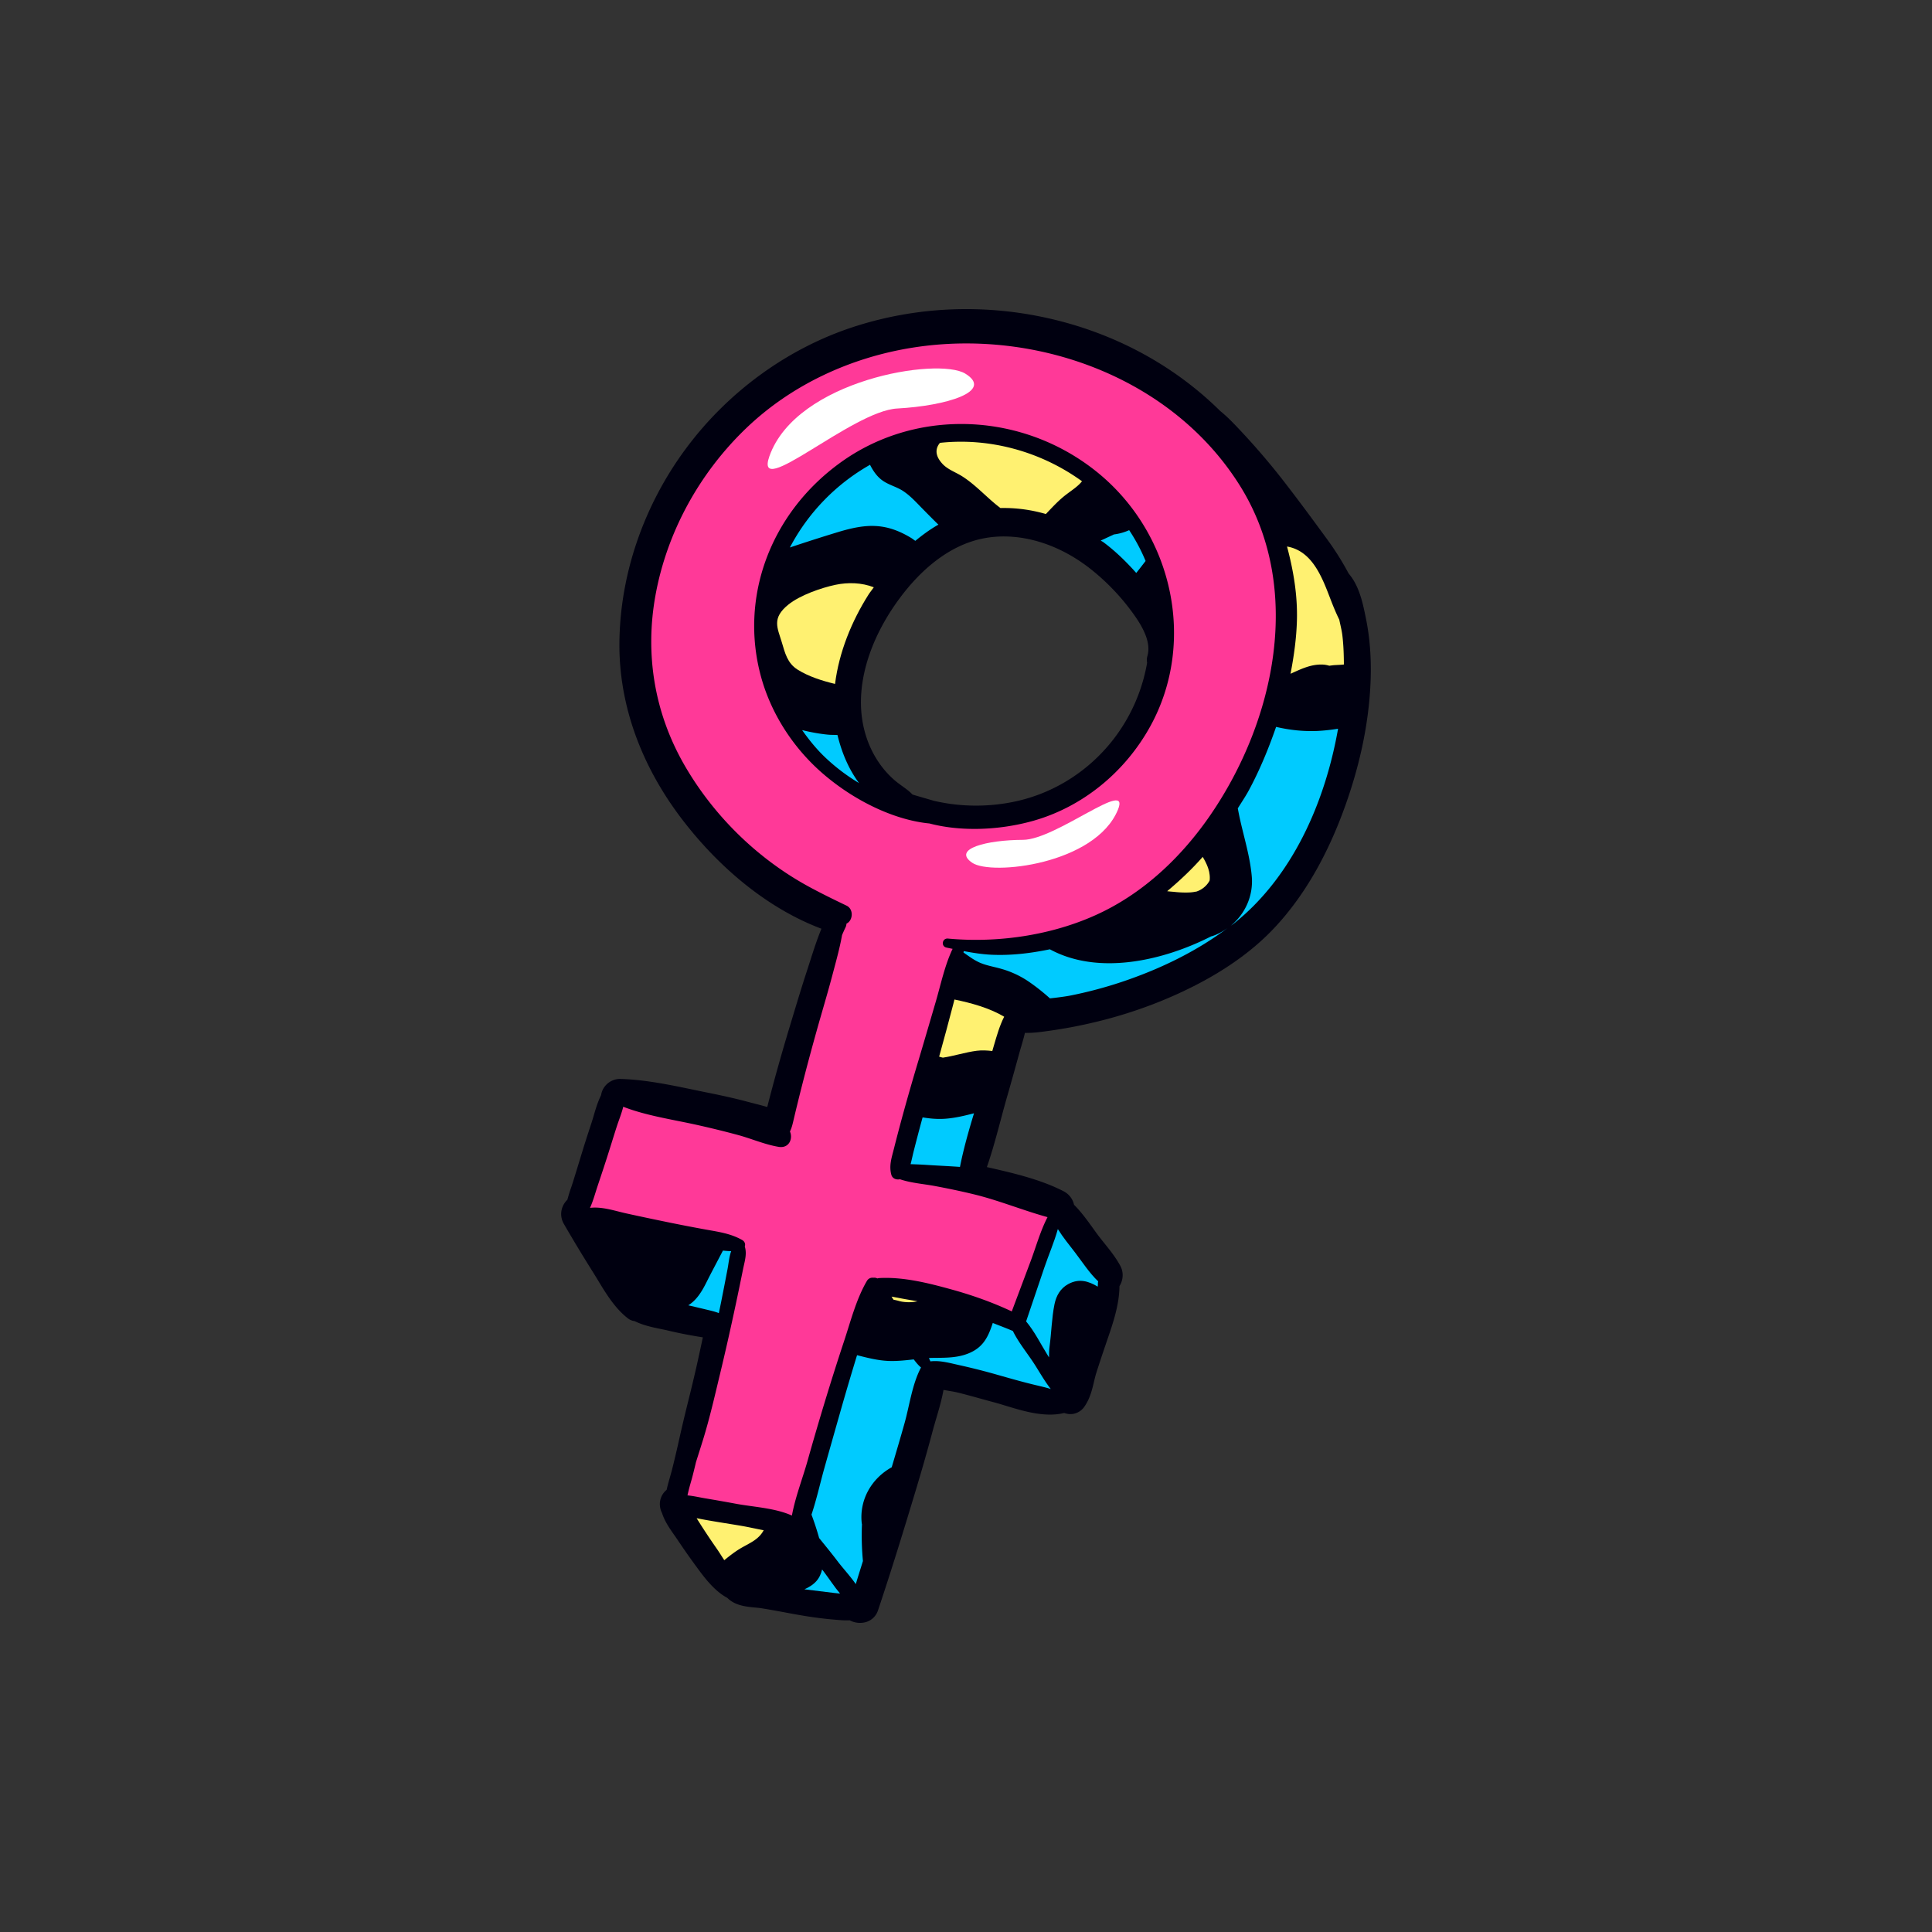 <svg data-bbox="58.093 32 83.814 136.001" viewBox="0 0 200 200" height="200" width="200" xmlns="http://www.w3.org/2000/svg" data-type="color">
    <rect x="0" y="0" width="200" height="200" fill="#333333" stroke="none"/>
    <g>
        <path d="M113.722 48.125c-7.828-6.126-19-6.644-27.107-.792-7.3 5.271-10.89 14.231-8.468 22.968 1.12 4.041 3.521 7.68 6.716 10.399 3.008 2.561 7.195 4.825 11.296 5.218 3.556.952 7.667.626 10.925-.279 5.42-1.506 9.913-5.259 12.601-10.147 5.059-9.205 2.241-20.946-5.963-27.367zm5.054 19.796a1.375 1.375 0 0 0-.025.676 17.957 17.957 0 0 1-3.451 7.885c-2.68 3.48-6.498 5.822-10.751 6.596a19.418 19.418 0 0 1-6.236.128 22.17 22.17 0 0 1-1.606-.298 149.91 149.91 0 0 0-.955-.278c-.424-.123-.861-.249-1.29-.379a5.239 5.239 0 0 0-.591-.526c-.148-.112-.298-.221-.448-.33-.265-.193-.516-.375-.748-.569a9.37 9.37 0 0 1-1.805-2.053c-1.079-1.643-1.681-3.619-1.741-5.713-.103-3.595 1.348-7.585 4.085-11.236 1.808-2.411 4.801-5.431 8.796-6.128 3.565-.622 7.55.559 10.932 3.24a23.113 23.113 0 0 1 4.426 4.667c1.292 1.801 1.739 3.174 1.408 4.318zm1.06-5.782l-.025-.034.025.034z" fill="#000010" data-color="1"/>
        <path d="M128.944 49.935c-6.813-10.904-20.671-16.78-34.492-14.622-6.777 1.059-13.07 4.105-17.718 8.576-4.95 4.763-8.337 11.009-9.537 17.589-1.16 6.366-.078 12.648 3.131 18.167 3.079 5.298 7.721 9.819 13.072 12.731 1.304.71 2.665 1.373 3.941 1.984.139.067.158.224.156.312-.002.173-.082.299-.139.325l-.352.157-.044.381a.635.635 0 0 1-.027.148c-.139.281-.264.568-.387.857l-.043.146c-.197 1.119-.487 2.205-.793 3.355l-.172.644c-.323 1.229-.675 2.45-1.028 3.67-.217.753-.434 1.505-.645 2.259a253.362 253.362 0 0 0-1.559 5.839c-.27 1.066-.532 2.135-.784 3.205l-.033.142c-.095.405-.177.754-.316 1.024l-.146.284.128.292c.083.191.067.425-.038.559-.027.036-.109.142-.392.1-.829-.136-1.649-.411-2.518-.702-.534-.179-1.067-.358-1.6-.503a96.296 96.296 0 0 0-4.345-1.068c-.647-.144-1.309-.277-1.977-.412-1.866-.375-3.796-.762-5.518-1.429l-.72-.279-.186.746c-.107.431-.259.856-.409 1.277-.089.251-.178.501-.257.749-.18.558-.355 1.118-.53 1.678l-.467 1.482c-.312.977-.638 1.951-.964 2.924-.074.221-.145.447-.216.674-.166.531-.339 1.08-.559 1.571l-.522 1.148 1.249-.207c.858-.092 1.735.129 2.663.362.28.071.559.141.837.202 1.393.308 2.791.602 4.189.89 1.326.272 2.656.531 3.989.773l.466.083c1.102.194 2.145.377 3.09.896l-.042.111.074.225c.148.452.03.979-.107 1.589l-.095.433c-.248 1.223-.5 2.446-.761 3.667a281.987 281.987 0 0 1-1.622 7.174l-.231.966c-.457 1.913-.929 3.893-1.516 5.787-.194.627-.393 1.254-.592 1.88l-.139.446c-.109.455-.215.892-.321 1.309-.071.282-.152.563-.232.844a17.55 17.55 0 0 0-.333 1.323l-.152.741.756.067c.39.034.785.111 1.17.185l.577.106c1.065.179 2.128.364 3.19.562.521.098 1.081.176 1.655.256 1.397.195 2.84.396 3.995.921l.793.36.156-.854c.22-1.206.62-2.452 1.006-3.658.205-.64.408-1.273.585-1.896a310.043 310.043 0 0 1 1.788-6.118c.638-2.088 1.292-4.17 1.98-6.243.149-.449.294-.912.441-1.378.519-1.66 1.057-3.376 1.872-4.777l.124.019.088-.012.297.106.256-.078c2.355-.133 4.868.503 7.238 1.157 2.242.619 4.246 1.349 6.128 2.233l.667.313 2.211-5.887c.174-.462.337-.939.502-1.421.355-1.041.723-2.117 1.216-3.066l.384-.739-.806-.222c-1.124-.309-2.259-.691-3.357-1.061-1.375-.464-2.796-.943-4.246-1.297a79.64 79.64 0 0 0-4.121-.877 28.468 28.468 0 0 0-1.174-.189c-.83-.122-1.614-.237-2.341-.486l-.274-.048-.184.039c-.174-.65-.019-1.24.178-1.987l.091-.351c.26-1.031.529-2.058.806-3.084a241.305 241.305 0 0 1 1.74-6.07c.602-2.024 1.196-4.05 1.787-6.075.135-.463.263-.937.391-1.415.36-1.34.732-2.725 1.308-3.932l.278-.581c5.259.251 10.665-.816 15.03-2.981 4.297-2.131 8.221-5.669 11.347-10.231 5.984-8.73 10.377-23.079 3.063-34.784zm-9.856 25.231c-2.654 4.827-7.097 8.406-12.189 9.822-3.564.992-7.512 1.094-10.677.258-3.511-.337-7.593-2.228-10.919-5.059-3.133-2.667-5.442-6.241-6.504-10.065-2.289-8.258.935-16.988 8.213-22.242 3.692-2.666 8.079-3.988 12.497-3.988 4.853 0 9.745 1.597 13.791 4.764 8.118 6.352 10.605 17.75 5.788 26.51z" fill="#FF3998" data-color="2"/>
        <path d="M83.681 157.816c.135-.324.211-.684.324-1.022.301.797.561 1.607.792 2.424-.375-.465-.732-.944-1.116-1.402z" fill="#000010" data-color="1"/>
        <path d="M89.23 157.792a.565.565 0 0 1-.023-.113c-.265-2.417 1.02-4.64 3.104-5.786-.157.529-.304 1.061-.462 1.589-.812 2.713-1.675 5.411-2.517 8.116a27.64 27.64 0 0 1-.102-3.806z" fill="#000010" data-color="1"/>
        <path d="M83.271 164.524c-.241-.028-.481-.063-.723-.089a163.255 163.255 0 0 1-3.817-.441c-.586-.076-1.256-.24-1.87-.176a1.071 1.071 0 0 0-.385-.295 2.775 2.775 0 0 1-.457-.272c-.086-.194-.168-.387-.261-.553-.232-.413-.515-.794-.779-1.187.567-.463 1.144-.917 1.8-1.293.942-.54 1.761-.857 2.277-1.805 1.048.198 2.112.339 3.103.187 1.006 1.272 1.969 2.577 2.946 3.872-.107.431-.274.848-.604 1.216-.334.371-.767.632-1.23.836z" fill="#000010" data-color="1"/>
        <path d="M98.803 103.469c.415-1.587.861-3.226.94-4.863.534.365 1.048.761 1.643 1.028.715.321 1.499.437 2.248.653a9.845 9.845 0 0 1 2.821 1.301c.67.453 1.472 1.076 2.238 1.762l-.26.03c-.108.012-.215.026-.323.039-.433.052-.864.11-1.289.184l-.116.023c-.418.077-.828.17-1.223.292-.28.087-.553.184-.816.302a.787.787 0 0 0-.384.346c-.007.008-.014.015-.02.024-.141.201-.201.441-.312.658-1.544-.914-3.439-1.428-5.147-1.779z" fill="#000010" data-color="1"/>
        <path d="M97.604 109.488c1.141-.164 2.332-.563 3.513-.714.538-.069 1.072-.035 1.605.026-.353 1.195-.709 2.39-1.045 3.591-.265.947-.56 1.903-.849 2.857-.969.249-1.946.49-2.985.564-.797.057-1.574-.014-2.337-.141.507-1.873 1.021-3.743 1.532-5.614l.181-.673c.129.028.254.085.385.104z" fill="#000010" data-color="1"/>
        <path d="M99.376 120.798c-.022.113-.063.224-.083.336a.715.715 0 0 0-.006.195 48.855 48.855 0 0 0-2.217-.38c-.91-.134-1.879-.32-2.83-.345.009-.029.013-.061.022-.09.569.018 1.138.04 1.708.079 1.097.074 2.252.12 3.406.205z" fill="#000010" data-color="1"/>
        <path d="M133.232 56.576c-.262-.985-.457-1.991-.827-2.939a185.491 185.491 0 0 1 3.096 3.974 27.622 27.622 0 0 0 1.718 2.031c.165.286.328.581.492.886.024.045.058.083.088.124.119.692.361 1.351.558 2.053.133.474.187.963.284 1.443a25.844 25.844 0 0 1-.918-2.147c-.845-2.199-1.867-4.975-4.491-5.425z" fill="#000010" data-color="1"/>
        <path d="M113.947 55.96c.454-.211.909-.42 1.362-.634a5.501 5.501 0 0 0 1.582-.444 18.783 18.783 0 0 1 1.701 3.191c-.321.416-.643.838-.968 1.238-1.049-1.178-2.181-2.28-3.415-3.194-.083-.06-.18-.098-.262-.157z" fill="#00CBFF" data-color="3"/>
        <path d="M93.471 50.818c.761.495 1.384 1.192 2.016 1.834.545.553 1.094 1.113 1.657 1.659-.848.476-1.634 1.057-2.39 1.677-.153-.099-.281-.211-.441-.307-2.654-1.605-4.676-1.475-7.578-.595a187.375 187.375 0 0 0-4.967 1.589 21.138 21.138 0 0 1 8.296-8.559c.328.642.731 1.24 1.334 1.655.64.441 1.423.625 2.073 1.047z" fill="#00CBFF" data-color="3"/>
        <path d="M86.697 76.091c.43 1.778 1.137 3.501 2.231 4.973a20.038 20.038 0 0 1-3.534-2.686c-.884-.845-1.653-1.798-2.356-2.797.866.213 1.751.378 2.659.469.331.033.667.018 1 .041z" fill="#00CBFF" data-color="3"/>
        <path d="M80.928 66.475c-.452-1.499-1.054-2.479.678-3.883 1.202-.975 3.4-1.74 4.877-2.052 1.314-.277 2.731-.231 3.974.256-.173.254-.381.491-.543.748-1.75 2.762-3.059 5.968-3.47 9.255-1.35-.321-2.766-.778-3.878-1.48-1.066-.673-1.298-1.715-1.638-2.844z" fill="#FFF171" data-color="4"/>
        <path d="M108.268 53.212a15.552 15.552 0 0 0-4.702-.621c-1.373-1.029-2.491-2.343-3.947-3.275-.665-.425-1.505-.704-2.051-1.293-.818-.88-.735-1.617-.265-2.179 5.15-.557 10.45.896 14.706 3.976-.425.534-.999.89-1.628 1.37-.797.606-1.445 1.323-2.113 2.022z" fill="#FFF171" data-color="4"/>
        <path d="M141.409 64.065l-.034-.164c-.294-1.45-.658-3.244-1.761-4.527a29.538 29.538 0 0 0-2.188-3.492c-1.304-1.785-2.823-3.856-4.362-5.846a73.625 73.625 0 0 0-4.659-5.468l-.061-.064c-.627-.665-1.276-1.353-2.029-1.96-4.762-4.706-10.862-8.013-17.646-9.565-6.739-1.542-13.72-1.259-20.186.82-6.824 2.193-13.009 6.652-17.415 12.554-4.433 5.939-6.9 13.13-6.947 20.25-.043 6.37 2.244 12.723 6.612 18.373 4.097 5.299 9.136 9.224 14.302 11.164-.454 1.101-.815 2.228-1.167 3.328-.104.325-.208.649-.314.973-.535 1.632-1.037 3.298-1.523 4.909l-.205.681a210.145 210.145 0 0 0-1.678 5.82c-.245.901-.487 1.823-.724 2.747-.479-.142-.958-.265-1.429-.386a69.451 69.451 0 0 1-.665-.173c-1.417-.379-2.843-.68-4.172-.948-.433-.087-.87-.178-1.31-.27-2.489-.518-5.063-1.053-7.602-1.129a1.998 1.998 0 0 0-1.492.608 1.94 1.94 0 0 0-.53 1.072c-.343.687-.562 1.431-.757 2.096-.075.256-.15.51-.23.754-.3.916-.611 1.864-.904 2.818-.123.398-.244.797-.366 1.195-.215.705-.43 1.41-.651 2.113-.061.195-.127.39-.192.585a17.87 17.87 0 0 0-.389 1.26c-.269.26-.469.588-.569.947a2.014 2.014 0 0 0 .205 1.558c.936 1.623 1.967 3.33 3.064 5.076.161.257.323.524.487.794.816 1.346 1.741 2.87 3.072 3.904.208.161.452.26.709.292.884.443 1.916.653 2.763.826.235.048.455.092.648.139 1.159.276 2.343.509 3.518.691l.073.011.054.008c-.248 1.171-.47 2.193-.687 3.152a175.923 175.923 0 0 1-.809 3.381 160.958 160.958 0 0 0-.898 3.777c-.29 1.311-.542 2.385-.794 3.379-.068.266-.144.533-.22.8-.12.421-.244.853-.341 1.3a1.9 1.9 0 0 0-.694 1.649c.022.266.096.519.219.753.264.848.791 1.602 1.26 2.272.11.157.218.311.318.46a76.822 76.822 0 0 0 2.048 2.917c.719.976 1.782 2.42 3.136 3.136l.051.051c.23.219.489.384.764.509.67.305 1.433.378 2.083.439.223.021.434.041.603.068.822.13 1.658.285 2.467.435.393.073.787.146 1.182.217 1.467.263 2.793.44 4.052.54l.162.014c.362.031.825.07 1.303.046a2.265 2.265 0 0 0 1.585.207 1.854 1.854 0 0 0 1.339-1.229c1.419-4.23 2.712-8.456 3.898-12.393.681-2.26 1.261-4.297 1.775-6.228.107-.402.229-.817.358-1.255.283-.963.573-1.948.752-2.951.151.027.301.052.449.077.385.065.748.126 1.065.204.785.194 1.585.416 2.358.63.459.127.918.255 1.378.377.377.101.786.225 1.218.357 1.816.553 4.042 1.23 6.028.741.286.105.589.14.882.1a1.762 1.762 0 0 0 1.2-.745c.58-.818.804-1.762 1.002-2.595.081-.342.158-.664.253-.96.319-.994.658-2.017 1.038-3.126l.092-.269c.581-1.696 1.235-3.602 1.253-5.538.392-.62.445-1.421.098-2.077-.454-.856-1.065-1.618-1.657-2.354-.255-.318-.497-.619-.718-.918-.155-.209-.31-.425-.468-.645-.57-.792-1.208-1.678-1.957-2.427a2.074 2.074 0 0 0-1.067-1.39c-2.416-1.249-5.316-1.91-7.876-2.493l-.081-.018c.56-1.613 1.003-3.271 1.435-4.885.223-.835.454-1.699.695-2.529.389-1.343.766-2.71 1.131-4.033l.096-.347c.064-.232.132-.465.201-.697.134-.456.27-.922.382-1.401.868.02 1.721-.102 2.502-.214l.197-.028a49.479 49.479 0 0 0 4.035-.75 47.533 47.533 0 0 0 7.296-2.28c4.827-1.963 8.689-4.409 11.478-7.272 2.99-3.069 5.453-7.13 7.321-12.071 1.786-4.724 2.779-9.352 2.952-13.758.091-2.315-.068-4.497-.473-6.486zm-46.371 74.477l-.005-.007.005.007.002.003-.002-.003zm29.443-46.564c-.184.13-.381.226-.584.3-.954.22-1.992.078-3.025-.017a33.81 33.81 0 0 0 3.632-3.551c.457.767.809 1.571.714 2.442a2.33 2.33 0 0 1-.737.826zm.84-7.637c-2.834 4.135-6.557 7.759-11.089 10.007-4.843 2.402-10.723 3.313-16.096 2.813-.607-.056-.754.81-.152.934l.629.13c-.81 1.697-1.215 3.659-1.737 5.448-.591 2.025-1.185 4.05-1.787 6.072a243.88 243.88 0 0 0-1.745 6.087c-.278 1.029-.548 2.06-.809 3.094-.233.924-.518 1.736-.266 2.677.109.407.526.552.893.473 1.151.394 2.423.477 3.61.7 1.368.256 2.732.539 4.084.869 2.579.63 5.038 1.654 7.584 2.353-.744 1.434-1.193 3.078-1.75 4.56l-1.952 5.199c-2.007-.943-4.091-1.681-6.236-2.273-2.384-.658-4.969-1.312-7.455-1.181a.907.907 0 0 0-.219.04.74.74 0 0 0-.424-.071.657.657 0 0 0-.656.319c-1.109 1.882-1.699 4.224-2.387 6.294a273.771 273.771 0 0 0-1.985 6.259 311.395 311.395 0 0 0-1.793 6.131c-.515 1.821-1.261 3.729-1.606 5.616-1.737-.788-4.005-.888-5.806-1.225a183.238 183.238 0 0 0-3.202-.565c-.58-.098-1.195-.245-1.799-.298.084-.412.195-.831.321-1.272.083-.289.165-.576.237-.864.107-.42.214-.86.323-1.319.241-.761.484-1.522.72-2.284.69-2.231 1.212-4.525 1.758-6.795.575-2.39 1.114-4.787 1.626-7.191.261-1.223.514-2.448.762-3.673.164-.811.432-1.605.182-2.366.087-.232.01-.515-.27-.674-1.203-.685-2.496-.851-3.842-1.096a173.001 173.001 0 0 1-3.974-.771c-1.394-.287-2.788-.58-4.179-.887-1.218-.269-2.463-.712-3.721-.577-.012.001-.024.005-.036.007.334-.74.547-1.552.8-2.307.327-.976.653-1.953.967-2.933.337-1.052.658-2.108.996-3.159.218-.678.505-1.367.678-2.07 2.396.929 5.105 1.317 7.595 1.871 1.446.322 2.884.672 4.313 1.06 1.386.377 2.772.988 4.187 1.22 1.062.174 1.494-.833 1.162-1.593.196-.38.289-.827.405-1.319.252-1.067.512-2.132.782-3.195a249.643 249.643 0 0 1 1.555-5.823c.553-1.981 1.152-3.95 1.676-5.939.357-1.354.736-2.691.976-4.054.118-.278.239-.555.372-.825.057-.115.076-.24.09-.365.658-.293.78-1.488-.001-1.861-1.311-.628-2.633-1.273-3.909-1.968-5.288-2.879-9.794-7.289-12.81-12.478-3.157-5.43-4.173-11.543-3.05-17.708 1.191-6.534 4.551-12.616 9.341-17.225 4.725-4.546 10.884-7.383 17.351-8.394 12.779-1.997 26.83 3.14 33.81 14.311 6.587 10.539 3.66 24.273-3.042 34.054z" fill="#000010" data-color="1"/>
        <path d="M99.919 38.674c-2.819-1.723-17.468.656-20.267 8.545-1.676 4.724 8.545-4.677 13.224-4.931 5.093-.277 10.054-1.773 7.043-3.614z" fill="#FFFFFF" data-color="5"/>
        <path d="M100.642 89.313c1.989 1.359 12.75.165 15.081-5.479 1.396-3.38-6.399 3.092-9.817 3.106-3.719.014-7.389.922-5.264 2.373z" fill="#FFFFFF" data-color="5"/>
        <path d="M129.585 90.743c-.17-2.013-.804-4.043-1.238-6.012-.076-.342-.143-.699-.212-1.048.382-.621.796-1.224 1.142-1.865 1.121-2.08 2.039-4.302 2.824-6.571 1.391.326 2.822.484 4.278.422a19.412 19.412 0 0 0 2.137-.232c-1.338 7.604-4.721 15.353-10.815 20.191-.102.081-.215.147-.318.227 1.5-1.217 2.372-3.102 2.202-5.112z" fill="#00CBFF" data-color="3"/>
        <path d="M106.454 101.588a9.818 9.818 0 0 0-2.821-1.301c-.749-.215-1.533-.332-2.248-.653-.595-.267-1.109-.663-1.643-1.028.002-.05.02-.1.021-.149.474.091.95.173 1.426.239.493.068.985.118 1.477.14 2.083.09 4.075-.164 6.017-.565 5.047 2.743 11.772 1.167 16.698-1.34a.698.698 0 0 0 .113-.025c.584-.192 1.102-.493 1.582-.834-3.073 2.309-6.627 4.059-10.238 5.33a43.796 43.796 0 0 1-5.961 1.643c-.403.081-.823.14-1.249.194l-.235.031-.663.077-.04.005a21.364 21.364 0 0 0-2.236-1.764z" fill="#00CBFF" data-color="3"/>
        <path d="M125.219 91.151a2.338 2.338 0 0 1-.738.827c-.184.13-.381.226-.584.3-.968.223-2.022.074-3.07-.021 1.3-1.095 2.548-2.258 3.677-3.548.457.767.81 1.571.715 2.442z" fill="#FFF171" data-color="4"/>
        <path d="M137.605 68.917a2.795 2.795 0 0 0-.635-.119c-1.238-.064-2.291.463-3.374.95.354-1.847.615-3.705.662-5.565.067-2.62-.369-5.147-1.025-7.608 2.624.45 3.646 3.226 4.49 5.427.287.748.581 1.461.918 2.147.11.546.256 1.084.322 1.639.118.995.151 1.998.157 3.001-.39.049-.847.046-1.169.083l-.346.045z" fill="#FFF171" data-color="4"/>
        <path d="M100.828 115.248c-.558 1.839-1.086 3.687-1.452 5.55-1.154-.085-2.31-.131-3.406-.205-.57-.038-1.14-.061-1.708-.079.116-.412.197-.841.303-1.263a203.6 203.6 0 0 1 .809-3.094l.133-.486c.763.127 1.54.199 2.337.141 1.038-.075 2.015-.315 2.984-.564z" fill="#00CBFF" data-color="3"/>
        <path d="M97.604 109.488c-.131-.019-.256-.076-.385-.104.494-1.805.996-3.609 1.46-5.422.041-.161.082-.33.125-.493 1.708.351 3.603.865 5.148 1.78-.481.946-.77 1.985-1.069 3.001l-.16.551c-.533-.061-1.067-.095-1.605-.026-1.183.15-2.373.549-3.514.713z" fill="#FFF171" data-color="4"/>
        <path d="M89.207 157.679a.58.58 0 0 0 .023.113 27.796 27.796 0 0 0 .101 3.806c-.248.795-.499 1.59-.74 2.387-.595-.851-1.345-1.651-1.907-2.395-.61-.807-1.253-1.585-1.887-2.372a29.426 29.426 0 0 0-.792-2.424c.525-1.569.89-3.234 1.327-4.792.593-2.111 1.193-4.22 1.793-6.33a304.886 304.886 0 0 1 1.597-5.384c1.034.264 2.082.532 3.135.59.91.05 1.821-.051 2.732-.154.237.304.477.615.756.837-.91 1.701-1.187 3.905-1.698 5.735-.429 1.537-.884 3.066-1.337 4.596-2.083 1.148-3.368 3.37-3.103 5.787z" fill="#00CBFF" data-color="3"/>
        <path d="M86.964 164.969c-.23-.025-.441-.045-.608-.066-1.028-.133-2.056-.26-3.085-.379.463-.203.896-.465 1.23-.837.33-.368.497-.785.604-1.216l.227.299c.509.672 1.031 1.483 1.632 2.199z" fill="#00CBFF" data-color="3"/>
        <path d="M99.331 141.324c-.951-.208-2.028-.523-3.018-.395-.031-.115-.109-.225-.152-.339.074-.003.148-.018.222-.019 1.151-.019 2.32.028 3.434-.312 1.931-.59 2.466-1.828 2.955-3.303.695.272 1.395.534 2.08.827.566 1.162 1.473 2.272 2.147 3.301.575.878 1.11 1.859 1.778 2.705-.572-.178-1.163-.306-1.733-.444-1.26-.304-2.506-.661-3.753-1.015a65.946 65.946 0 0 0-3.96-1.006z" fill="#00CBFF" data-color="3"/>
        <path d="M106.223 136.794l1.891-5.589c.434-1.283 1.019-2.619 1.394-3.972.529.853 1.191 1.657 1.762 2.4.763.993 1.494 2.145 2.412 3.01-.006.053-.027.102-.025.156.005.129-.014.261-.02.391-.939-.557-1.921-.884-3.06-.259-.809.443-1.236 1.202-1.416 2.082-.291 1.422-.314 2.968-.516 4.412-.053.375-.039.731-.051 1.094l-.119-.191c-.7-1.114-1.364-2.482-2.252-3.534z" fill="#00CBFF" data-color="3"/>
        <path d="M76.779 160.217c-.657.376-1.234.831-1.8 1.293-.267-.398-.515-.81-.789-1.203a73.622 73.622 0 0 1-1.864-2.803c-.071-.112-.14-.227-.209-.342 1.531.31 3.093.531 4.624.792.733.125 1.52.306 2.316.457-.516.948-1.336 1.266-2.278 1.806z" fill="#FFF171" data-color="4"/>
        <path d="M92.924 134.639c-.143-.048-.288-.054-.431-.096-.07-.105-.132-.214-.202-.318.892.18 1.792.326 2.691.482-.695.162-1.513.116-2.058-.068z" fill="#FFF171" data-color="4"/>
        <path d="M73.121 132.767c.544-1.091 1.14-2.194 1.715-3.303.286.021.571.06.86.049-.217.578-.265 1.246-.382 1.863a370.912 370.912 0 0 1-.674 3.462c-.073.366-.151.73-.225 1.095-.422-.171-.891-.267-1.325-.373-.612-.149-1.226-.291-1.839-.435.855-.529 1.401-1.419 1.87-2.358z" fill="#00CBFF" data-color="3"/>
    </g>
</svg>

